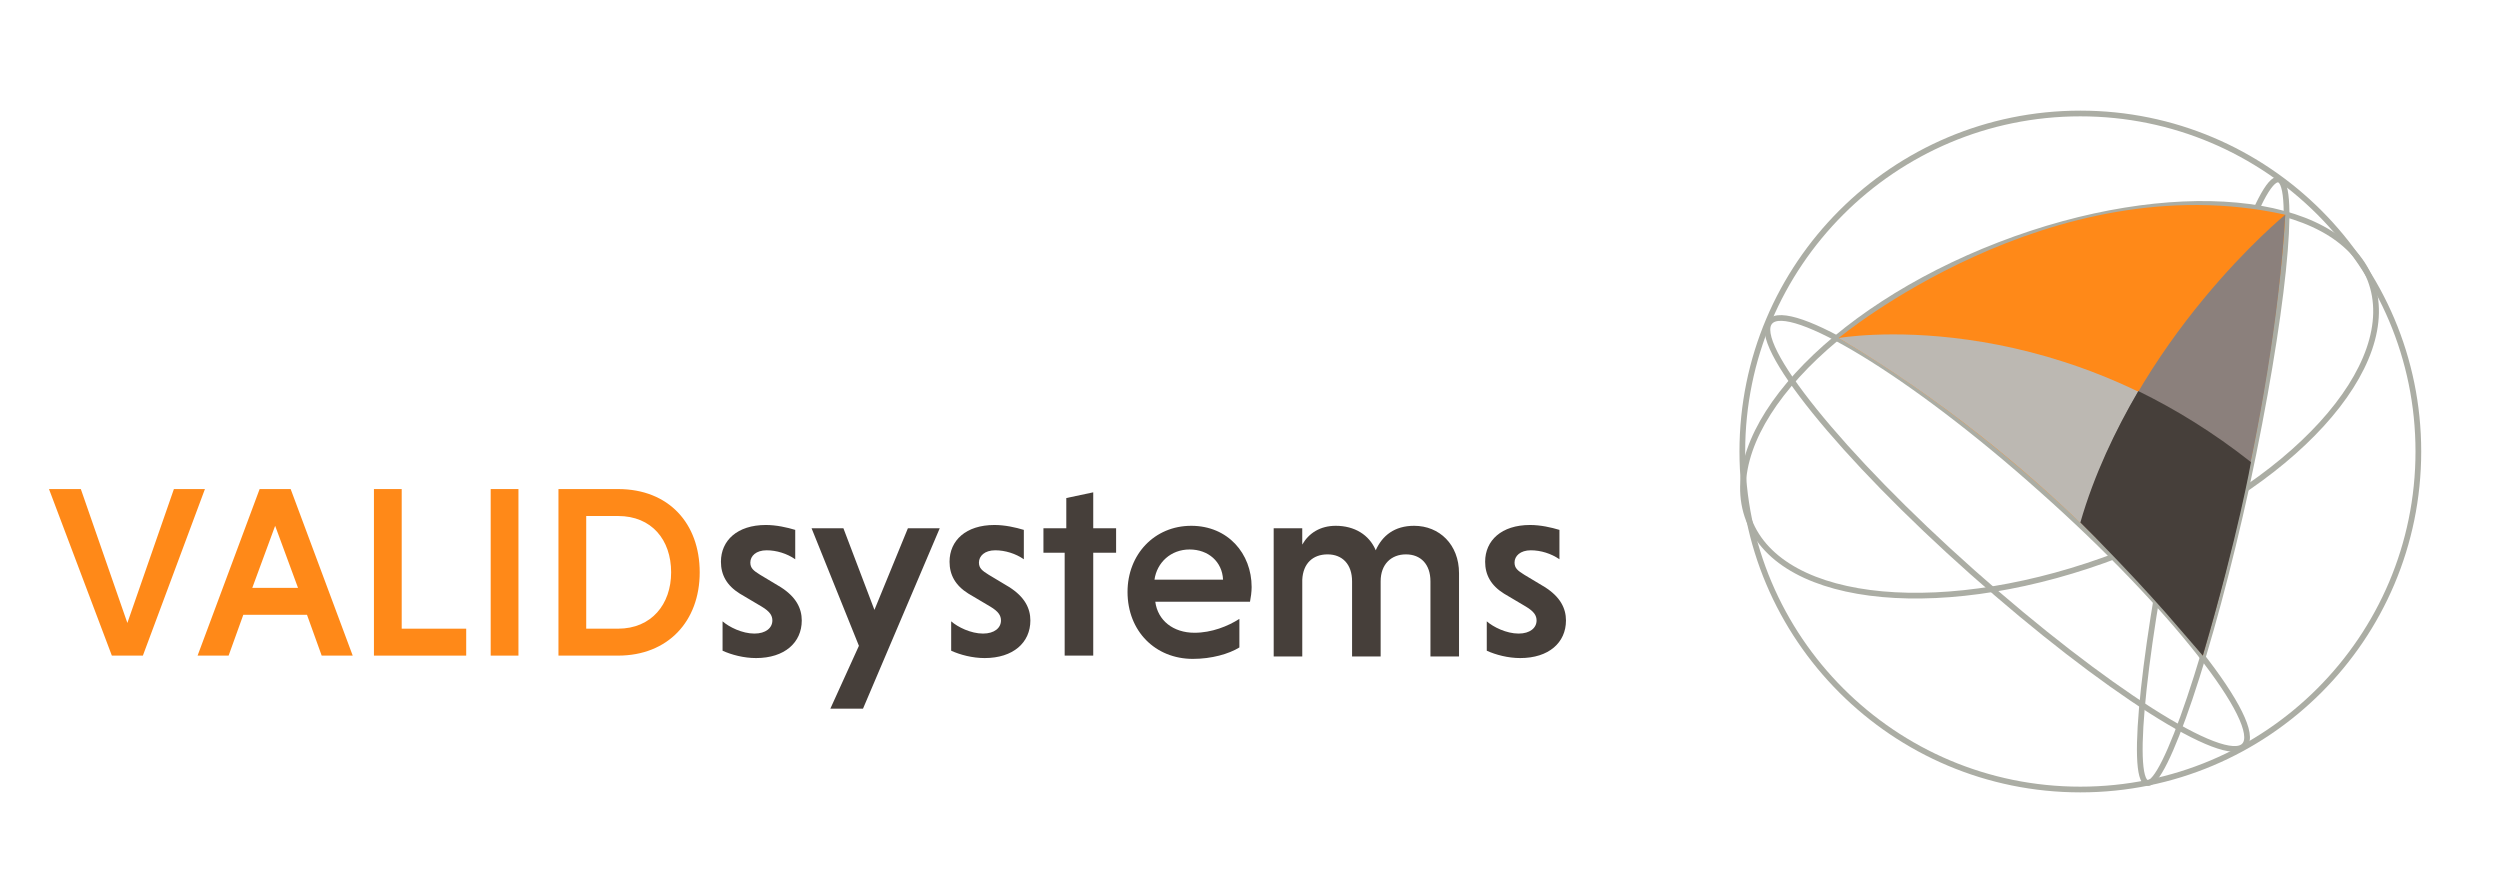 <?xml version="1.0" encoding="utf-8"?>
<!-- Generator: Adobe Illustrator 26.4.1, SVG Export Plug-In . SVG Version: 6.00 Build 0)  -->
<svg version="1.1" id="Layer_1" xmlns="http://www.w3.org/2000/svg" xmlns:xlink="http://www.w3.org/1999/xlink" x="0px" y="0px"
	 viewBox="0 0 306.2 107" style="enable-background:new 0 0 306.2 107;" xml:space="preserve">
<style type="text/css">
	
		.st0{clip-path:url(#SVGID_00000170236584326051358560000002134226600151442106_);fill:none;stroke:#ABADA4;stroke-width:0.7;stroke-miterlimit:10;}
	.st1{clip-path:url(#SVGID_00000170236584326051358560000002134226600151442106_);fill:#FF8918;}
	.st2{clip-path:url(#SVGID_00000170236584326051358560000002134226600151442106_);fill:#463F3A;}
	.st3{clip-path:url(#SVGID_00000170236584326051358560000002134226600151442106_);fill:#BCB8B2;}
	.st4{clip-path:url(#SVGID_00000170236584326051358560000002134226600151442106_);fill:#8B807C;}
</style>
<g>
	<defs>
		<rect id="SVGID_1_" width="306.2" height="107"/>
	</defs>
	<clipPath id="SVGID_00000164493636610287898550000005460417178822785966_">
		<use xlink:href="#SVGID_1_"  style="overflow:visible;"/>
	</clipPath>
	
		<path style="clip-path:url(#SVGID_00000164493636610287898550000005460417178822785966_);fill:none;stroke:#ABADA4;stroke-width:0.7;stroke-miterlimit:10;" d="
		M263,95.9c-2.2-0.5-0.3-17.6,4.1-38.2c4.4-20.6,9.8-36.2,12-35.7c2.2,0.5,0.5,16.8-3.9,37.4C270.7,80,265.1,96.3,263,95.9z"/>
	
		<circle style="clip-path:url(#SVGID_00000164493636610287898550000005460417178822785966_);fill:none;stroke:#ABADA4;stroke-width:0.7;stroke-miterlimit:10;" cx="254.8" cy="55.3" r="41.4"/>
	
		<path style="clip-path:url(#SVGID_00000164493636610287898550000005460417178822785966_);fill:none;stroke:#ABADA4;stroke-width:0.7;stroke-miterlimit:10;" d="
		M274.9,91.3c-2.3,2.6-17.2-6.9-33.3-21.2s-27.2-28.1-24.8-30.7c2.3-2.6,17.2,6.2,33.3,20.6C266.1,74.2,277.3,88.7,274.9,91.3z"/>
	
		<path style="clip-path:url(#SVGID_00000164493636610287898550000005460417178822785966_);fill:none;stroke:#ABADA4;stroke-width:0.7;stroke-miterlimit:10;" d="
		M290.3,34.2c4.1,10.5-9.7,25.6-30.7,33.7s-41.4,6.3-45.4-4.2c-4.1-10.5,9.7-25.6,30.7-33.7C265.9,21.9,286.2,23.8,290.3,34.2z"/>
	<polygon style="clip-path:url(#SVGID_00000164493636610287898550000005460417178822785966_);fill:#FF8918;" points="6,59.9 
		9.9,59.9 15.6,76.3 21.3,59.9 25.1,59.9 17.5,80.3 13.7,80.3 	"/>
	<path style="clip-path:url(#SVGID_00000164493636610287898550000005460417178822785966_);fill:#FF8918;" d="M37.6,75.3h-7.8l-1.8,5
		h-3.8l7.6-20.4h3.8l7.6,20.4h-3.8L37.6,75.3z M30.9,72h5.6l-2.8-7.6L30.9,72z"/>
	<polygon style="clip-path:url(#SVGID_00000164493636610287898550000005460417178822785966_);fill:#FF8918;" points="45.8,80.3 
		45.8,59.9 49.2,59.9 49.2,77 57.1,77 57.1,80.3 	"/>
	
		<rect x="60.1" y="59.9" style="clip-path:url(#SVGID_00000164493636610287898550000005460417178822785966_);fill:#FF8918;" width="3.4" height="20.4"/>
	<path style="clip-path:url(#SVGID_00000164493636610287898550000005460417178822785966_);fill:#FF8918;" d="M68.4,59.9h7.3
		c6.2,0,10,4.2,10,10.2c0,6-3.9,10.2-10,10.2h-7.3V59.9z M71.8,63.2V77h3.9c4.1,0,6.5-3,6.5-6.9c0-4-2.4-6.9-6.5-6.9H71.8z"/>
	<path style="clip-path:url(#SVGID_00000164493636610287898550000005460417178822785966_);fill:#463F3A;" d="M97.4,68.5
		c-1-0.7-2.3-1.1-3.5-1.1c-1.3,0-2,0.7-2,1.5c0,0.7,0.4,1,1.2,1.5l2.5,1.5c1.9,1.2,2.6,2.6,2.6,4.1c0,2.7-2.1,4.6-5.6,4.6
		c-1.5,0-3-0.4-4.1-0.9v-3.6c0.8,0.7,2.4,1.5,3.9,1.5c1.4,0,2.2-0.7,2.2-1.6c0-0.6-0.3-1.1-1.3-1.7l-2.7-1.6c-1.6-1-2.3-2.3-2.3-3.9
		c0-2.6,2-4.5,5.5-4.5c1.3,0,2.6,0.3,3.6,0.6V68.5z"/>
	<polygon style="clip-path:url(#SVGID_00000164493636610287898550000005460417178822785966_);fill:#463F3A;" points="105.2,79.1 
		99.4,64.7 103.3,64.7 107.1,74.7 111.2,64.7 115.1,64.7 105.7,86.8 101.7,86.8 	"/>
	<path style="clip-path:url(#SVGID_00000164493636610287898550000005460417178822785966_);fill:#463F3A;" d="M125.4,68.5
		c-1-0.7-2.3-1.1-3.5-1.1c-1.3,0-2,0.7-2,1.5c0,0.7,0.4,1,1.2,1.5l2.5,1.5c1.9,1.2,2.6,2.6,2.6,4.1c0,2.7-2.1,4.6-5.6,4.6
		c-1.5,0-3-0.4-4.1-0.9v-3.6c0.8,0.7,2.4,1.5,3.9,1.5c1.4,0,2.2-0.7,2.2-1.6c0-0.6-0.3-1.1-1.3-1.7l-2.7-1.6c-1.6-1-2.3-2.3-2.3-3.9
		c0-2.6,2-4.5,5.5-4.5c1.3,0,2.6,0.3,3.6,0.6V68.5z"/>
	<polygon style="clip-path:url(#SVGID_00000164493636610287898550000005460417178822785966_);fill:#463F3A;" points="130.4,80.3 
		130.4,67.7 127.8,67.7 127.8,64.7 130.6,64.7 130.6,61 133.9,60.3 133.9,64.7 136.7,64.7 136.7,67.7 133.9,67.7 133.9,80.3 	"/>
	<path style="clip-path:url(#SVGID_00000164493636610287898550000005460417178822785966_);fill:#463F3A;" d="M141.5,73.7
		c0.3,2.3,2.2,3.8,4.8,3.8c2.1,0,4.1-0.8,5.5-1.7v3.5c-1.3,0.8-3.4,1.4-5.7,1.4c-4.6,0-8-3.4-8-8.2c0-4.6,3.3-8.1,7.8-8.1
		c4.5,0,7.4,3.4,7.4,7.5c0,0.6-0.1,1.3-0.2,1.8H141.5z M141.4,71h8.4c-0.1-2.2-1.8-3.7-4.1-3.7C143.4,67.3,141.7,68.9,141.4,71"/>
	<path style="clip-path:url(#SVGID_00000164493636610287898550000005460417178822785966_);fill:#463F3A;" d="M159.5,66.7
		c0.8-1.4,2.2-2.3,4.1-2.3c2.3,0,4.1,1.1,4.9,3c0.8-1.8,2.3-3,4.7-3c3.1,0,5.5,2.3,5.5,5.8v10.2h-3.5v-9.2c0-2.1-1.2-3.3-3-3.3
		c-1.8,0-3.1,1.2-3.1,3.3v9.2h-3.5v-9.2c0-2.1-1.2-3.3-3-3.3c-1.8,0-3,1.1-3.1,3.1v9.4h-3.5V64.7h3.5V66.7z"/>
	<path style="clip-path:url(#SVGID_00000164493636610287898550000005460417178822785966_);fill:#463F3A;" d="M191,68.5
		c-1-0.7-2.3-1.1-3.5-1.1c-1.3,0-2,0.7-2,1.5c0,0.7,0.4,1,1.2,1.5l2.5,1.5c1.9,1.2,2.6,2.6,2.6,4.1c0,2.7-2.1,4.6-5.6,4.6
		c-1.5,0-3-0.4-4.1-0.9v-3.6c0.8,0.7,2.4,1.5,3.9,1.5c1.4,0,2.2-0.7,2.2-1.6c0-0.6-0.3-1.1-1.3-1.7l-2.7-1.6c-1.6-1-2.3-2.3-2.3-3.9
		c0-2.6,2-4.5,5.5-4.5c1.3,0,2.6,0.3,3.6,0.6V68.5z"/>
	<path style="clip-path:url(#SVGID_00000164493636610287898550000005460417178822785966_);fill:#FF8918;" d="M225.2,41.4
		c0,0,25.9-21.5,54.7-15.1c0,0-0.9,22.1-10.1,54C269.8,80.3,252.5,57.5,225.2,41.4"/>
	<path style="clip-path:url(#SVGID_00000164493636610287898550000005460417178822785966_);fill:#BCB8B2;" d="M225.2,41.4
		c0,0,25.4-4.5,50.5,15.2c0,0-3.6,16.1-5.9,23.7C265.4,75.3,250.9,56.7,225.2,41.4"/>
	<path style="clip-path:url(#SVGID_00000164493636610287898550000005460417178822785966_);fill:#8B807C;" d="M279.9,26.3
		c0,0-18.5,15.1-25,37.7c0.1-0.2,9.2,9,14.9,16.3C269.8,80.3,278.4,52.1,279.9,26.3"/>
	<path style="clip-path:url(#SVGID_00000164493636610287898550000005460417178822785966_);fill:#463F3A;" d="M261.9,47.9
		c-2.8,4.8-5.4,10.2-7.1,16.1c0,0,0.8,0.8,1.9,1.9c4,4.1,6.3,6.6,8.6,9.2c1.4,1.6,3.2,3.7,4.5,5.2c4.4-15,5.9-23.7,5.9-23.7
		C271,52.9,266.4,50.1,261.9,47.9"/>
</g>
</svg>
